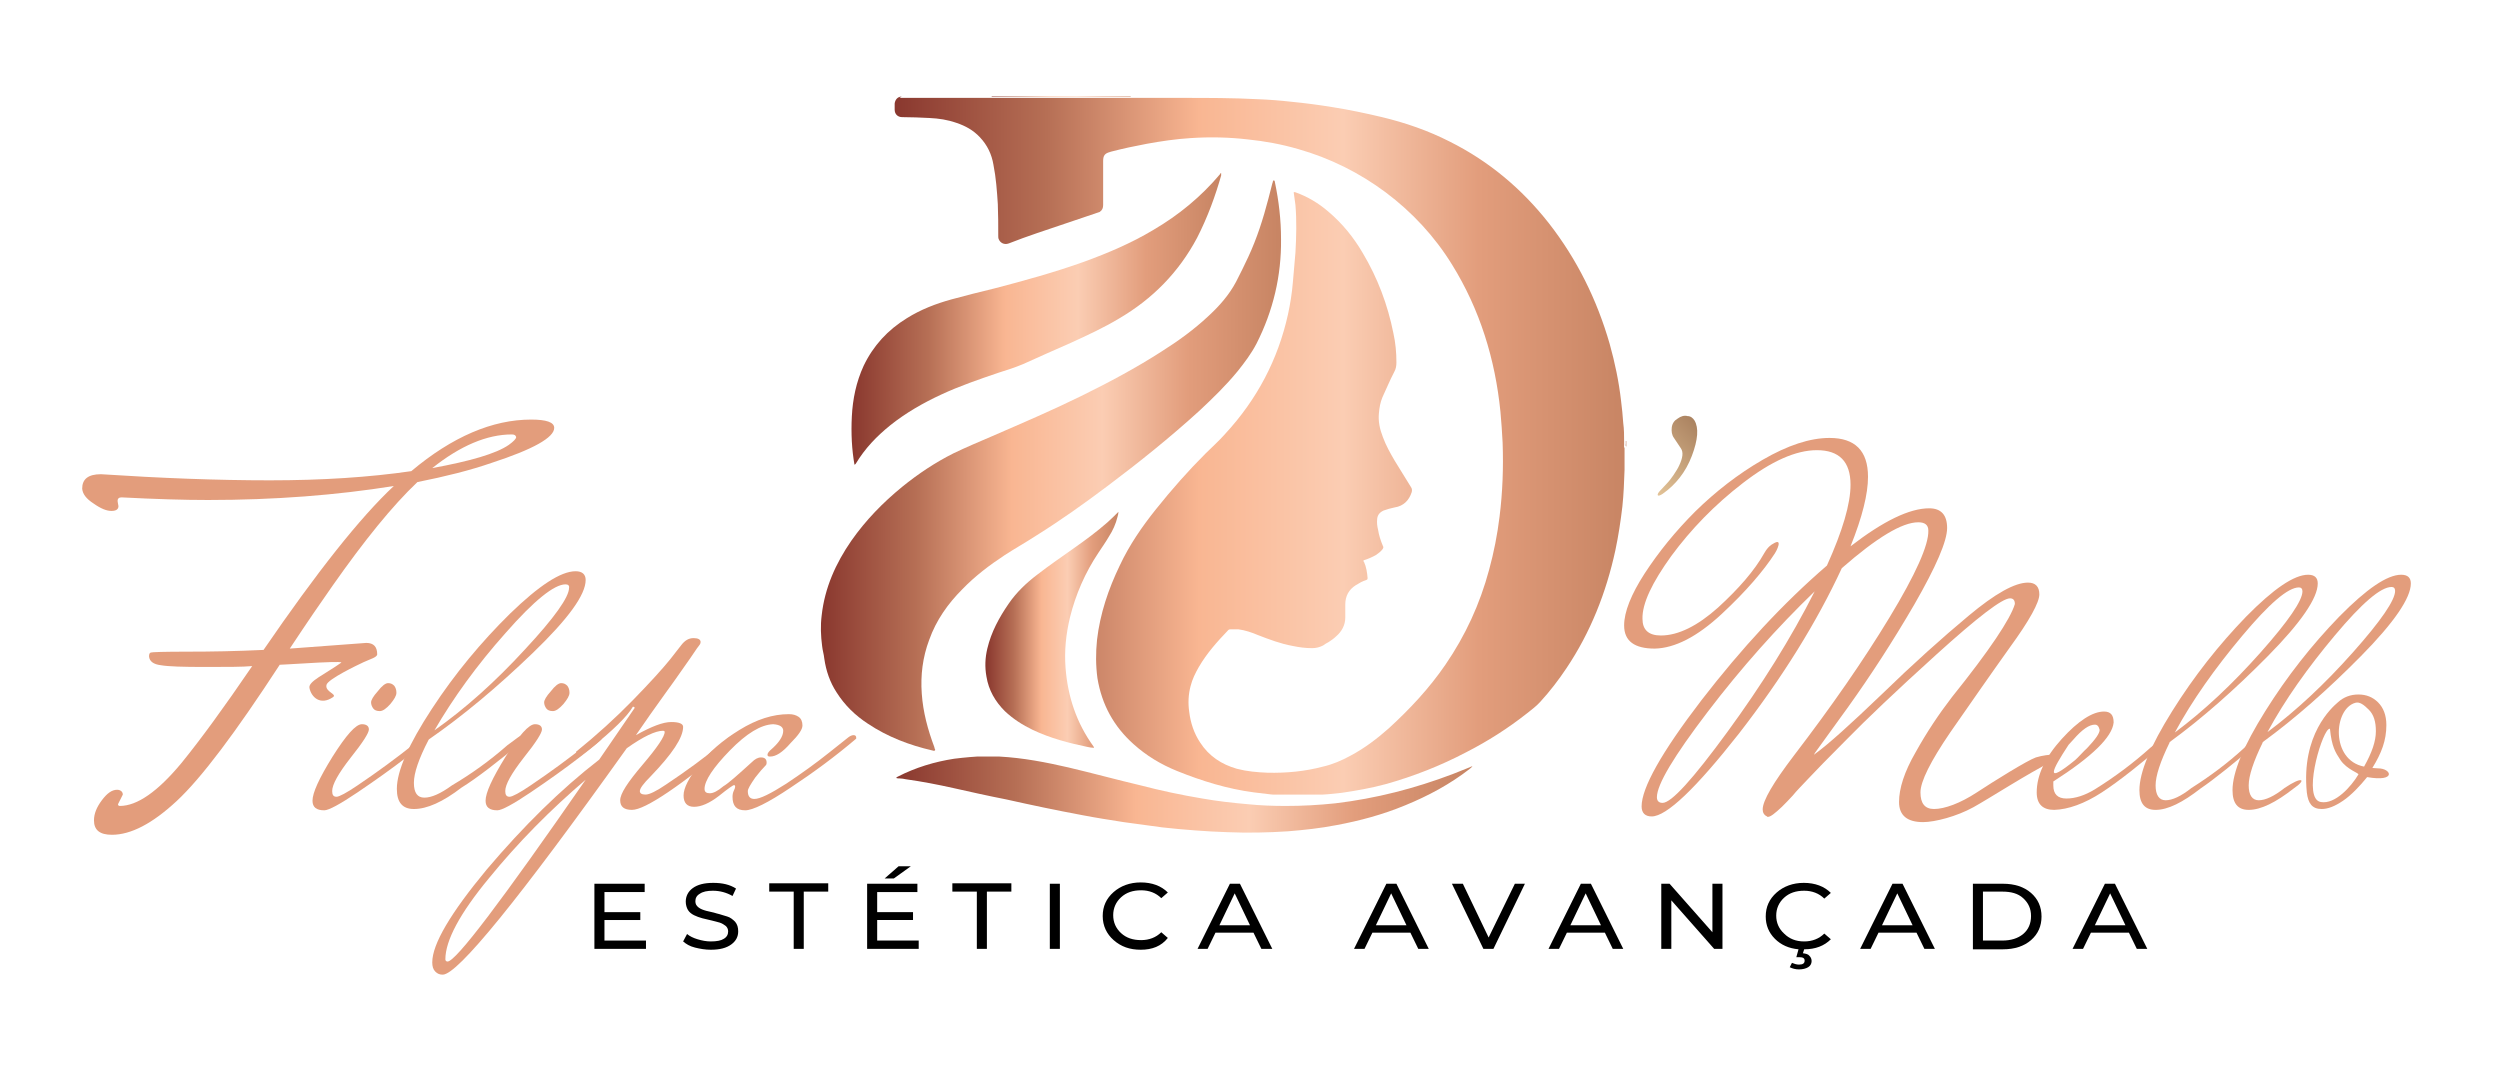 <?xml version="1.0" encoding="utf-8"?>
<!-- Generator: Adobe Illustrator 21.0.0, SVG Export Plug-In . SVG Version: 6.00 Build 0)  -->
<svg version="1.1" id="Layer_1" xmlns="http://www.w3.org/2000/svg" xmlns:xlink="http://www.w3.org/1999/xlink" x="0px" y="0px"
	 viewBox="0 0 572 248" style="enable-background:new 0 0 572 248;" xml:space="preserve">
<style type="text/css">
	.st0{clip-path:url(#SVGID_2_);}
	.st1{clip-path:url(#SVGID_4_);fill:#E39D7C;}
	.st2{clip-path:url(#SVGID_6_);fill:url(#SVGID_7_);}
	.st3{clip-path:url(#SVGID_9_);fill:url(#SVGID_10_);}
	.st4{clip-path:url(#SVGID_12_);fill:url(#SVGID_13_);}
	.st5{clip-path:url(#SVGID_15_);fill:url(#SVGID_16_);}
	.st6{clip-path:url(#SVGID_18_);fill:url(#SVGID_19_);}
	.st7{clip-path:url(#SVGID_21_);fill:url(#SVGID_22_);}
	.st8{clip-path:url(#SVGID_24_);fill:url(#SVGID_25_);}
	.st9{clip-path:url(#SVGID_27_);fill:url(#SVGID_28_);}
</style>
<g>
	<defs>
		<rect id="SVGID_1_" x="-374" y="-212" width="1270.8" height="716"/>
	</defs>
	<clipPath id="SVGID_2_">
		<use xlink:href="#SVGID_1_"  style="overflow:visible;"/>
	</clipPath>
	<g class="st0">
		<path d="M138.3,215.2h9.5v1.9H136v-14.9h11.5v1.9h-9.2v4.6h8.2v1.8h-8.2V215.2z"/>
		<path d="M162.6,217.3c-1.2,0-2.4-0.2-3.6-0.5s-2-0.8-2.7-1.4l0.9-1.7c0.6,0.5,1.4,0.9,2.4,1.2c1,0.3,2,0.5,3,0.5
			c1.4,0,2.4-0.2,3-0.6c0.7-0.4,1-1,1-1.7c0-0.5-0.2-0.9-0.5-1.2c-0.4-0.3-0.8-0.6-1.4-0.8c-0.6-0.2-1.2-0.3-1.9-0.5
			s-1.4-0.3-2.1-0.5s-1.3-0.4-1.9-0.7s-1.1-0.7-1.4-1.2s-0.5-1.2-0.5-1.9c0-1.2,0.5-2.3,1.6-3.1c1.1-0.8,2.6-1.2,4.7-1.2
			c2.1,0,3.8,0.4,5.2,1.3l-0.8,1.7c-1.4-0.8-2.9-1.2-4.5-1.2c-1.3,0-2.3,0.2-3,0.7c-0.7,0.4-1,1-1,1.7c0,0.6,0.2,1,0.7,1.4
			s1.1,0.6,1.8,0.8c0.7,0.2,1.5,0.3,2.4,0.6c0.9,0.2,1.6,0.5,2.4,0.7c0.7,0.2,1.3,0.7,1.8,1.2c0.5,0.6,0.7,1.3,0.7,2.2
			c0,1.2-0.5,2.2-1.6,3C166.2,216.9,164.7,217.3,162.6,217.3z"/>
		<path d="M181.6,217.1V204H176v-1.9h13.5v1.9h-5.6v13.1H181.6z"/>
		<path d="M200.7,215.2h9.5v1.9h-11.8v-14.9h11.5v1.9h-9.2v4.6h8.2v1.8h-8.2V215.2z M208.4,198.2l-3.9,2.8h-2.1l3.2-2.8H208.4z"/>
		<path d="M223.5,217.1V204h-5.6v-1.9h13.5v1.9h-5.6v13.1H223.5z"/>
		<path d="M240.2,217.1v-14.9h2.3v14.9H240.2z"/>
		<path d="M261,217.3c-2.5,0-4.5-0.7-6.2-2.2c-1.6-1.4-2.5-3.3-2.5-5.5s0.8-4,2.5-5.5c1.6-1.4,3.7-2.2,6.2-2.2
			c2.6,0,4.7,0.8,6.2,2.3l-1.5,1.3c-1.2-1.2-2.8-1.8-4.6-1.8c-1.9,0-3.4,0.5-4.6,1.6c-1.2,1.1-1.8,2.5-1.8,4.1s0.6,3,1.8,4.1
			c1.2,1.1,2.7,1.6,4.6,1.6c1.8,0,3.4-0.6,4.6-1.8l1.5,1.3C265.7,216.5,263.6,217.3,261,217.3z"/>
		<path d="M288.6,217.1l-1.8-3.7h-8.7l-1.8,3.7H274l7.4-14.9h2.3l7.4,14.9H288.6z M279,211.7h7l-3.5-7.3L279,211.7z"/>
		<path d="M324.5,217.1l-1.8-3.7H314l-1.8,3.7h-2.4l7.4-14.9h2.3l7.4,14.9H324.5z M314.8,211.7h7l-3.5-7.3L314.8,211.7z"/>
		<path d="M346.6,202.2h2.3l-7.2,14.9h-2.3l-7.2-14.9h2.5l5.9,12.3L346.6,202.2z"/>
		<path d="M369,217.1l-1.8-3.7h-8.7l-1.8,3.7h-2.4l7.4-14.9h2.3l7.4,14.9H369z M359.3,211.7h7l-3.5-7.3L359.3,211.7z"/>
		<path d="M391.8,202.2h2.3v14.9h-1.9l-9.8-11.1v11.1h-2.3v-14.9h1.9l9.8,11.1V202.2z"/>
		<path d="M412.8,215.4c1.8,0,3.4-0.6,4.6-1.8l1.5,1.3c-1.5,1.5-3.5,2.3-6.1,2.3l-0.3,0.9c0.7,0.1,1.2,0.2,1.5,0.6
			c0.3,0.3,0.5,0.7,0.5,1.2c0,0.6-0.3,1.1-0.8,1.4s-1.2,0.5-2.1,0.5c-0.8,0-1.5-0.2-2.1-0.5l0.5-1c0.5,0.2,1,0.4,1.6,0.4
			c0.9,0,1.3-0.3,1.3-0.9c0-0.6-0.4-0.8-1.3-0.8H411l0.5-1.8c-2.2-0.2-4-1-5.4-2.4c-1.4-1.4-2.1-3.1-2.1-5.1c0-2.2,0.8-4,2.5-5.5
			c1.6-1.4,3.7-2.2,6.2-2.2c2.6,0,4.7,0.8,6.2,2.3l-1.5,1.3c-1.2-1.2-2.8-1.8-4.6-1.8c-1.9,0-3.4,0.5-4.6,1.6
			c-1.2,1.1-1.8,2.5-1.8,4.1s0.6,3,1.8,4.1C409.4,214.8,410.9,215.4,412.8,215.4z"/>
		<path d="M440.3,217.1l-1.8-3.7h-8.7l-1.8,3.7h-2.4l7.4-14.9h2.3l7.4,14.9H440.3z M430.6,211.7h7l-3.5-7.3L430.6,211.7z"/>
		<path d="M451.4,217.1v-14.9h6.9c2.6,0,4.8,0.7,6.4,2.1c1.6,1.4,2.4,3.2,2.4,5.4c0,2.2-0.8,4-2.4,5.4c-1.6,1.4-3.8,2.1-6.4,2.1
			H451.4z M453.7,215.2h4.4c2,0,3.6-0.5,4.8-1.5c1.2-1,1.8-2.4,1.8-4.1s-0.6-3-1.8-4.1s-2.8-1.5-4.8-1.5h-4.4V215.2z"/>
		<path d="M488.9,217.1l-1.8-3.7h-8.7l-1.8,3.7h-2.4l7.4-14.9h2.3l7.4,14.9H488.9z M479.3,211.7h7l-3.5-7.3L479.3,211.7z"/>
	</g>
	<g class="st0">
		<defs>
			<rect id="SVGID_3_" x="-374" y="-212" width="1270.8" height="716"/>
		</defs>
		<clipPath id="SVGID_4_">
			<use xlink:href="#SVGID_3_"  style="overflow:visible;"/>
		</clipPath>
		<path class="st1" d="M377.9,186.8c-1.5,0-2.3-0.8-2.3-2.3c0-4.2,4.5-12.3,13.7-24.3c9.2-11.9,18.7-22.2,28.7-30.8c0,0,0,0,0,0
			c3.6-8,5.4-14.1,5.4-18.5c0-5.3-2.6-7.9-7.7-7.9c-4.8,0-10.4,2.5-16.9,7.5c-6.5,5-11.9,10.6-16.4,16.7c-4.4,6.1-6.7,10.9-6.6,14.4
			c0,2.5,1.4,3.8,4.2,3.8c4,0,8.4-2.2,13.1-6.4c4.7-4.3,8.3-8.4,10.6-12.5c0.8-1.4,1.6-1.9,2-2.1c2.4-1.5,0.7,1.8,0.4,2.2
			c-2.6,4-6.6,8.7-12.2,13.9c-5.6,5.2-10.7,7.8-15.3,7.9c-4.6,0-7-1.7-7-5.3c0-3.1,1.6-7.1,4.7-11.9c3.2-4.9,7-9.6,11.6-14.2
			c4.6-4.5,9.7-8.5,15.4-11.8c5.7-3.3,10.8-5,15.3-5c5.8,0,8.8,2.9,8.8,8.9c0,3.9-1.3,9.2-4,15.9c0,0,0,0,0,0
			c7.5-5.8,13.5-8.7,18-8.7c2.7,0,4.1,1.5,4.1,4.5c0,3-2.5,8.8-7.5,17.5c-5,8.6-10.1,16.4-15.1,23.4l-7.6,10.5
			c-0.2,0.4-0.5,0.7,0.1,0.2c2.9-2.1,7.9-6.6,15.1-13.5c7.2-7,13.9-13,19.9-18c6.1-5.1,10.6-7.6,13.6-7.6c1.7,0,2.6,0.9,2.6,2.7
			c0,1.8-2.2,5.9-6.8,12.2c-4.5,6.3-9,12.8-13.6,19.4c-4.5,6.6-6.8,11.2-6.8,13.7c0,2.5,1,3.8,3.1,3.8c2.4,0,6-1.3,9.8-3.8
			c3.8-2.5,11.5-7.3,13.5-8c2.9-0.9,7.4-1,4.1,0.7c-6,3-14.6,8.6-18.4,10.7c-3.8,2.1-8.8,3.4-11.5,3.4c-3.6,0-5.5-1.5-5.5-4.6
			c0-3.1,1.2-6.9,3.8-11.4c2.5-4.5,5.3-8.7,8.3-12.6c8.6-10.7,13.4-17.9,14.4-21.3c0-0.9-0.4-1.3-1.1-1.3c-1.8,0-7.4,4.3-16.8,12.8
			c-9.4,8.5-16.2,15-20.6,19.5c-4.4,4.4-7.3,7.4-8.8,9c-1.5,1.6-2.7,2.8-3.5,3.8c-0.8,0.9-1.7,1.8-2.5,2.6c-1.6,1.5-2.6,2.3-3.2,2.3
			c-0.1,0-0.2,0-0.2-0.1c-0.7-0.3-1-0.9-1-1.6c0-2,2.4-6.1,7.2-12.4c8.5-11.1,15.8-21.6,21.8-31.5c6-9.9,9-16.6,8.9-19.9
			c0-1.3-0.8-1.9-2.3-1.9c-3.7,0-9.5,3.5-17.5,10.5c0,0,0,0,0,0c-5.7,12.3-13.5,24.9-23.5,37.8C388,180.4,381.3,186.8,377.9,186.8
			 M380.4,183.7c2,0,6.9-5.4,14.8-16.2c7.9-10.8,14.6-21.5,20-32.2c-8.6,8.3-16.8,17.5-24.5,27.6c-7.7,10.1-11.6,16.6-11.6,19.5
			C379.1,183.3,379.6,183.7,380.4,183.7"/>
		<path class="st1" d="M494.4,169.2c0.4-0.3,0.8-0.5,1.1-0.5c0.4,0,0.5,0.2,0.5,0.6l0,0.2c-6.1,5.2-11.1,9.2-15.1,11.8
			c-4,2.6-7.7,3.9-10.9,4c-2.6,0-4-1.3-4-4c0-3.9,1.9-8,5.7-12.2c3.8-4.2,7.1-6.3,9.7-6.3c1.5,0,2.2,0.8,2.2,2.5
			c-0.3,3.3-4.9,7.8-13.8,13.5l0,0.9c0,2,1,3,3,3c2,0,4.2-0.7,6.5-2.1c4.5-2.8,8.8-6,12.8-9.6L494.4,169.2z M479.3,165.8
			c-1.3,0-2.9,1.1-4.9,3.4l-1.1,1.2c-4,6.1-5.5,9.2,1.5,3.5c0.6-0.5,2.1-2.2,2.7-2.7c1.9-2,2.9-3.4,2.9-4.2
			C480.2,166.2,479.9,165.8,479.3,165.8"/>
		<path class="st1" d="M515.7,169.1c0.4-0.3,0.8-0.5,1.1-0.5c0.4,0,0.5,0.2,0.5,0.6l0,0.2c-6.1,5.2-10.7,8.9-13.8,11
			c-4.1,3.2-7.5,4.9-10.3,4.9c-2.5,0-3.7-1.5-3.7-4.5c0-4.1,2.5-10.1,7.5-18.1c5-8,10.7-15.2,16.9-21.6c6.3-6.4,11-9.6,14.2-9.6
			c1.5,0,2.2,0.7,2.2,2c0,3.3-3.8,8.9-11.4,16.6c-7.6,7.7-15.1,14.3-22.5,19.7c0,0,0,0,0,0.1c-2.1,4.3-3.2,7.6-3.2,9.8
			c0,2.2,0.8,3.4,2.3,3.4c1.5,0,3.5-0.9,5.9-2.8c4.1-2.6,8.2-5.6,12.1-9.2L515.7,169.1z M526,134.4c-2.5,0-6.8,3.7-13,11.1
			c-6.2,7.4-11.4,14.7-15.4,22.1c6.7-5,13.2-11.1,19.6-18.3c6.4-7.2,9.6-11.9,9.6-14C526.8,134.7,526.5,134.4,526,134.4"/>
		<path class="st1" d="M524.8,180.4c-4.1,3.2-7.5,4.9-10.3,4.9c-2.5,0-3.7-1.5-3.7-4.5c0-4.1,2.5-10.1,7.5-18.1
			c5-8,10.7-15.2,16.9-21.6c6.3-6.4,11-9.6,14.2-9.6c1.5,0,2.2,0.7,2.2,2c0,3.3-3.8,8.9-11.4,16.6c-7.6,7.7-15.1,14.3-22.5,19.7
			c0,0,0,0,0,0.1c-2.1,4.3-3.2,7.6-3.2,9.8c0,2.2,0.8,3.4,2.3,3.4c1.5,0,3.5-0.9,5.9-2.8C526.8,177.5,527.9,178.3,524.8,180.4
			 M547.2,134.3c-2.5,0-6.8,3.7-13,11.1c-6.2,7.4-11.4,14.7-15.4,22.1c6.7-5,13.2-11.1,19.6-18.3c6.4-7.2,9.6-11.9,9.6-14
			C548,134.6,547.7,134.3,547.2,134.3"/>
		<path class="st1" d="M544.1,175.8c3.1,0,4.3,3.2-2.5,2c-1.6,2-3.7,4.2-5.5,5.4c-1.9,1.3-3.5,1.9-4.9,1.9c-2.2,0-3.1-1.3-3.4-3.8
			c-1.3-13.2,5.7-19.4,7.1-20.6c1.3-1.2,2.9-1.8,4.7-1.8c1.8,0,3.3,0.6,4.5,1.8c1.2,1.2,1.9,2.9,1.9,5.2c0,3.5-1.1,6.4-3.2,9.8
			C542.9,175.7,543.6,175.8,544.1,175.8 M531,183.5c3.3,0.6,7-3.6,8.6-6.3c0.2-0.3-2.6-1.1-4.1-3.3c-1.2-1.8-2-3.1-2.4-7.1
			c0-0.1-0.2-0.1-0.4,0.1C530.9,168.5,526.8,182.8,531,183.5 M540.9,175.4C540.9,175.4,540.9,175.4,540.9,175.4
			c1.8-3.2,2.7-5.8,2.7-8.1c0-2.2-0.5-3.8-1.6-4.9c-1.1-1.1-2.1-1.9-3.1-1.6C533.9,162.2,533.2,173.9,540.9,175.4"/>
		<path class="st1" d="M28.1,181.8L27,184c0,0.2,0.1,0.4,0.4,0.4c4,0,8.7-3.3,14.1-9.8c4.4-5.4,9.8-12.8,16.2-22.2
			c-2.2,0.2-5.8,0.2-10.8,0.2c-5,0-8.4-0.1-10.1-0.4c-1.7-0.2-2.6-0.9-2.7-2c0-0.5,0.1-0.8,0.4-0.9c0.2-0.1,3-0.2,8.4-0.2
			c5.4,0,11.1-0.1,17.4-0.4c12.2-17.8,22.1-30.3,29.8-37.5c-13.1,2.1-27.3,3.2-42.5,3.2c-5.5,0-12.1-0.2-19.8-0.6
			c-0.6,0-0.9,0.3-0.9,0.8c0,0.2,0.1,0.6,0.2,1.2c0,0.7-0.5,1.1-1.6,1.1c-1.1,0-2.4-0.5-4.1-1.7c-1.7-1.1-2.5-2.2-2.6-3.4
			c0-2.2,1.4-3.3,4.3-3.3c13.7,0.9,26.6,1.4,38.6,1.4c12,0,22.8-0.7,32.4-2.1c9.4-7.9,18.6-11.8,27.4-11.8c3.5,0,5.3,0.6,5.3,1.9
			c0,2.2-4.8,4.9-14.3,8c-4.9,1.7-10.5,3.1-17,4.4c-5.7,5.4-12.1,13.3-19.4,23.7c-2.4,3.4-5.7,8.2-9.8,14.4l17.5-1.3
			c1.7,0,2.5,0.9,2.5,2.6c0,0.7-1.6,1.1-3.1,1.8c-1.5,0.7-8.2,3.9-8.5,5.2c-0.4,1.6,2.5,2.1,1.5,2.8c-2.9,2-5,0-5.4-2.1
			c-0.3-1.5,3.5-3.1,7.3-5.8c0-0.3-4.6,0-5.2,0l-7,0.4l-1.9,0.1c-10.1,15.5-17.9,25.9-23.6,31.2c-5.5,5.1-10.4,7.7-14.8,7.7
			c-2.8,0-4.1-1.1-4.1-3.3c0-1.5,0.6-3,1.8-4.6c1.2-1.6,2.3-2.4,3.5-2.4C27.5,180.7,28.1,181.1,28.1,181.8 M117.1,99.4
			c-5.7,0-11.8,2.6-18.2,7.7c8.7-1.6,14.6-3.3,17.5-5.3c1.1-0.8,1.7-1.4,1.7-1.8C118,99.6,117.7,99.4,117.1,99.4"/>
		<path class="st1" d="M96.4,168.7c0.5-0.3,0.9-0.5,1.2-0.5c0.3,0,0.4,0.2,0.4,0.6v0.3c0.2,0-1.4,1.4-4.9,4.1
			c-3.5,2.7-7.3,5.4-11.3,8.1c-4,2.7-6.6,4.1-7.6,4.1c-1.8,0-2.7-0.7-2.7-2.2c0-1.8,1.5-5.1,4.6-10.1c3.1-4.9,5.3-7.4,6.7-7.4
			c1,0,1.6,0.4,1.6,1.2c0,0.8-1.4,3-4.2,6.5c-2.8,3.6-4.2,6.1-4.2,7.6c0,0.9,0.3,1.3,1,1.3c0.6,0,2.3-0.9,4.8-2.6
			c4.6-3.1,8.8-6.2,12.7-9.3L96.4,168.7z M88.8,156.3c0.6,0,1,0.2,1.4,0.6c0.3,0.4,0.5,0.9,0.5,1.6c0,0.7-0.5,1.5-1.4,2.6
			c-0.9,1-1.7,1.6-2.4,1.6c-0.7,0-1.2-0.2-1.5-0.6c-0.3-0.4-0.5-0.9-0.5-1.4c0-0.5,0.5-1.4,1.5-2.5
			C87.4,156.9,88.2,156.3,88.8,156.3"/>
		<path class="st1" d="M118.4,168.8c0.4-0.3,0.8-0.5,1.2-0.5c0.4,0,0.6,0.2,0.6,0.6v0.2c-6.4,5.3-11.2,9-14.6,11.1
			c-4.3,3.3-7.9,4.9-10.9,4.9c-2.6,0-3.9-1.5-3.9-4.6c0-4.1,2.7-10.2,8-18.3c5.3-8.1,11.3-15.3,17.9-21.8c6.6-6.4,11.6-9.7,15-9.7
			c1.5,0,2.3,0.7,2.3,2c0,3.4-4,8.9-12.1,16.7c-8.1,7.8-16,14.4-23.8,19.8c-2.3,4.4-3.4,7.7-3.4,9.9c0,2.3,0.8,3.4,2.4,3.4
			c1.6,0,3.7-0.9,6.3-2.8c4.4-2.6,8.6-5.6,12.7-9.2L118.4,168.8z M129.4,133.7c-2.6,0-7.2,3.7-13.7,11.1c-6.6,7.4-12,14.9-16.3,22.3
			c7.1-5,14-11.2,20.7-18.5c6.8-7.3,10.1-12,10.1-14.1C130.3,134,130,133.7,129.4,133.7"/>
		<path class="st1" d="M136,168.7c0.5-0.3,0.9-0.5,1.2-0.5c0.3,0,0.4,0.2,0.4,0.6v0.3c0.2,0-1.4,1.4-4.9,4.1
			c-3.5,2.7-7.3,5.4-11.3,8.1c-4,2.7-6.6,4.1-7.6,4.1c-1.8,0-2.7-0.7-2.7-2.2c0-1.8,1.5-5.1,4.6-10.1c3.1-4.9,5.3-7.4,6.7-7.4
			c1,0,1.6,0.4,1.6,1.2c0,0.8-1.4,3-4.2,6.5c-2.8,3.6-4.2,6.1-4.2,7.6c0,0.9,0.3,1.3,1,1.3c0.6,0,2.3-0.9,4.8-2.6
			c4.6-3.1,8.8-6.2,12.7-9.3L136,168.7z M128.4,156.3c0.6,0,1,0.2,1.4,0.6c0.3,0.4,0.5,0.9,0.5,1.6c0,0.7-0.5,1.5-1.4,2.6
			c-0.9,1-1.7,1.6-2.4,1.6c-0.7,0-1.2-0.2-1.5-0.6c-0.3-0.4-0.5-0.9-0.5-1.4c0-0.5,0.5-1.4,1.5-2.5
			C127,156.9,127.8,156.3,128.4,156.3"/>
		<path class="st1" d="M168.6,169.1c-13,10.8-21,16.2-24,16.2c-1.8,0-2.7-0.7-2.7-2.2s1.7-4.1,5.1-8.1c3.4-4,5.1-6.5,5.1-7.6
			c-0.1-0.1-0.2-0.2-0.4-0.2c-1.7,0-4.5,1.3-8.3,4c-24.7,34.6-38.7,51.8-42.1,51.8c-0.7,0-1.2-0.2-1.7-0.7c-0.5-0.5-0.7-1.2-0.7-2.1
			c0-4.2,4.2-11.3,12.5-21.3c8.4-9.9,16.9-18.3,25.7-25.1l8.1-11.8V162c0-0.2-0.1-0.3-0.4-0.3c-1.2,2.1-4.5,5.4-9.9,9.7l-2.7,2
			l-0.4-1.4c4.7-3.8,9-7.7,13-11.8c4-4.1,6.8-7.2,8.5-9.3l2.5-3.2c0.9-1.2,1.8-1.7,2.9-1.7c1,0,1.6,0.3,1.6,0.9
			c0,0.2-0.1,0.5-0.2,0.6c-0.2,0.2-0.9,1.2-2.1,3c-1.3,1.8-3.1,4.5-5.6,7.9c-2.5,3.5-4.8,6.7-6.9,9.8c3.6-2,6.2-3,8.1-3
			c1.8,0,2.7,0.4,2.7,1.1c0,2.5-2.5,6.2-7.4,11.3c-1.7,1.7-2.5,2.8-2.5,3.4c0,0.5,0.4,0.8,1.3,0.8c0.9,0,2.5-0.8,4.7-2.3
			c4.5-3,8.6-6,12.4-9.1l2-1.7c0.4-0.3,0.8-0.5,1.2-0.5c0.4,0,0.6,0.2,0.6,0.6V169.1z M102.4,220c1.9,0,12.4-13.9,31.6-41.6
			c-8.1,6.9-15.5,14.4-22.1,22.5c-6.7,8.1-10,14.3-10,18.6C101.9,219.8,102.1,220,102.4,220"/>
		<path class="st1" d="M176.2,173.1c-0.4,0-0.6-0.1-0.6-0.4c0-0.3,0.2-0.6,0.6-1c2-1.7,3-3.2,3-4.5c0-0.9-0.8-1.4-2.3-1.5
			c-2.8,0.1-6.1,2.1-9.9,6c-3.8,3.9-5.8,6.9-5.8,8.8c0,0.7,0.4,1,1.2,1c0.8,0,1.8-0.5,3.1-1.6c1.2-0.7,3.3-2.6,6.5-5.5
			c0.7-0.7,1.4-1.1,2.1-1.1c0.9,0,1.3,0.4,1.3,1.2c0,0.3-0.1,0.6-0.3,0.7c-0.2,0.2-0.5,0.6-1,1.1c-0.5,0.6-0.9,1.1-1.3,1.6
			c-1.1,1.6-1.7,2.6-1.7,3.1c0,1.2,0.5,1.8,1.5,1.8c1.3,0,3.7-1.2,7.3-3.5c3.6-2.4,6.8-4.7,9.8-7.1l4.4-3.5c0.4-0.3,0.8-0.5,1.2-0.5
			c0.4,0,0.6,0.2,0.6,0.6v0.2c-4.7,4-9.7,7.7-15,11.2c-5.2,3.5-8.7,5.2-10.4,5.2c-2,0-2.9-1-2.9-3.1c0-0.5,0.1-1,0.3-1.4
			c0.2-0.4,0.3-0.7,0.3-0.9s-0.1-0.3-0.2-0.4c-0.2,0-1.4,0.8-3.5,2.5c-2.2,1.7-4.1,2.5-5.7,2.5c-1.6,0-2.4-0.9-2.4-2.6
			c0-1.7,1.2-4,3.5-7c2.3-2.9,5.4-5.6,9.3-8c3.9-2.4,7.6-3.6,11.3-3.6c0.9,0,1.6,0.2,2.2,0.6c0.6,0.4,0.9,1.1,0.9,2
			c0,0.9-0.9,2.2-2.7,4C179,172.2,177.5,173.1,176.2,173.1"/>
	</g>
	<g class="st0">
		<defs>
			<path id="SVGID_5_" d="M383.8,95.8c-0.7,0.4-1.2,1.1-1.3,2c-0.1,0.9,0,1.7,0.5,2.4l1.6,2.4c0.6,0.9,0.4,2.2-0.4,3.9
				c-0.3,0.7-0.8,1.4-1.3,2.2c-0.5,0.7-1,1.4-1.5,1.9c-0.5,0.5-1,1.1-1.5,1.6c-0.5,0.5-0.7,0.9-0.6,1.1c0.1,0.2,0.5,0.1,1.1-0.3
				c3-2.1,5.3-5,6.7-8.7c1.4-3.7,1.6-6.4,0.6-8.1c-0.4-0.6-0.9-1-1.6-1C385.4,95,384.6,95.2,383.8,95.8"/>
		</defs>
		<clipPath id="SVGID_6_">
			<use xlink:href="#SVGID_5_"  style="overflow:visible;"/>
		</clipPath>
		
			<linearGradient id="SVGID_7_" gradientUnits="userSpaceOnUse" x1="-9.025" y1="951.086" x2="-8.25" y2="951.086" gradientTransform="matrix(16.674 -16.271 -16.271 -16.674 16002.601 15822.423)">
			<stop  offset="0" style="stop-color:#E3C397"/>
			<stop  offset="6.116090e-05" style="stop-color:#E3C397"/>
			<stop  offset="1" style="stop-color:#AB8361"/>
			<stop  offset="1" style="stop-color:#AB8361"/>
		</linearGradient>
		<polygon class="st2" points="370,103.9 384,90.2 397.8,104.4 383.7,118 		"/>
	</g>
	<g class="st0">
		<defs>
			<path id="SVGID_8_" d="M206.3,22.1c-0.9,0-1.5,0.7-1.6,1.6c0,0.5,0,0.9,0,1.4c0,1,0.7,1.7,1.7,1.7c2.1,0,4.2,0.1,6.3,0.2
				c2.1,0.1,4.1,0.4,6.1,1.1c2.1,0.7,3.9,1.7,5.4,3.3c1.7,1.8,2.7,3.9,3.1,6.3c0.6,3,0.8,6,1,9c0.1,2.4,0.1,4.9,0.1,7.3
				c0,0.2,0,0.5,0.1,0.7c0.3,0.8,1.2,1.4,2.3,1c4.3-1.7,8.7-3.1,13.1-4.6c2.3-0.8,4.7-1.6,7.1-2.4c0.2-0.1,0.4-0.1,0.6-0.2
				c0.6-0.4,0.8-0.9,0.8-1.6c0-3.4,0-6.7,0-10.1c0-1.2,0.4-1.7,1.5-2c0.1,0,0.2-0.1,0.3-0.1c2.7-0.7,5.5-1.3,8.2-1.8
				c3.3-0.6,6.7-1.1,10-1.3c4.4-0.3,8.8-0.2,13.1,0.3c3.9,0.4,7.7,1.1,11.5,2.2c14.5,4.1,27.3,13.6,35.2,26.4
				c6.4,10.3,9.9,21.7,11.1,33.7c0.2,2.4,0.4,4.7,0.5,7.1c0.2,5.7,0,11.3-0.7,16.9c-0.5,4.1-1.3,8.2-2.4,12.2
				c-2.1,7.8-5.4,15-10,21.7c-3.7,5.4-8.1,10.1-12.9,14.5c-2.7,2.4-5.6,4.6-8.8,6.3c-2,1.1-4.1,2-6.3,2.5c-4.1,1.1-8.4,1.5-12.7,1.4
				c-2.4-0.1-4.7-0.3-7-0.9c-3.5-1-6.4-2.9-8.4-6c-1.4-2.1-2.2-4.5-2.5-7c-0.3-2-0.2-4,0.3-5.9c0.4-1.6,1.1-3,1.9-4.4
				c1.8-3.1,4.2-5.8,6.7-8.4c0.2-0.2,0.3-0.2,0.5-0.2c0.6,0,1.3,0,1.9,0c1.5,0.2,3,0.7,4.4,1.3c2.6,1,5.2,2,8,2.5
				c1.4,0.3,2.9,0.5,4.4,0.5c0.9,0,1.7-0.2,2.5-0.6c0.4-0.3,0.9-0.6,1.3-0.8c0.6-0.4,1.2-0.8,1.7-1.3c1.3-1.1,2.1-2.6,2.1-4.3
				c0-1,0-2,0-3c0-1.9,0.8-3.4,2.4-4.4c0.8-0.5,1.5-0.9,2.4-1.2c0.3-0.1,0.3-0.2,0.3-0.5c-0.1-1.2-0.3-2.5-0.8-3.6
				c-0.1-0.1-0.2-0.2-0.1-0.4c1-0.3,1.9-0.7,2.8-1.2c0.6-0.4,1.1-0.8,1.5-1.3c0.2-0.3,0.3-0.5,0.1-0.8c-0.5-1.2-0.9-2.4-1.1-3.7
				c-0.2-0.8-0.3-1.6-0.2-2.5c0.1-0.9,0.6-1.5,1.5-1.9c0.8-0.3,1.6-0.5,2.5-0.7c2-0.3,3.3-1.6,3.9-3.5c0.1-0.4,0.1-0.8-0.2-1.2
				c-1.2-2-2.5-4-3.7-6c-1-1.7-2-3.5-2.7-5.4c-0.7-1.8-1.1-3.6-0.9-5.5c0.1-1.2,0.3-2.4,0.8-3.6c0.9-1.9,1.7-3.9,2.7-5.8
				c0.4-0.7,0.5-1.4,0.5-2.2c0-2.2-0.2-4.5-0.7-6.7c-1.3-6.5-3.6-12.6-7-18.3c-2.1-3.6-4.7-6.8-7.9-9.5c-2.2-1.9-4.7-3.4-7.5-4.4
				c-0.1,0-0.2-0.1-0.4,0c0.1,1,0.3,1.9,0.4,2.9c0.3,3.6,0.2,7.3,0,10.9c-0.2,2.3-0.4,4.6-0.6,6.9c-0.2,2.4-0.6,4.9-1.1,7.2
				c-2.3,10.4-7.1,19.5-14.4,27.4c-1.4,1.6-3,3-4.5,4.5c-4,4-7.7,8.2-11.3,12.7c-3.2,4-6.1,8.2-8.3,12.9c-2.6,5.4-4.5,11-5.2,17
				c-0.3,2.9-0.3,5.9,0.1,8.8c1,6,3.7,11,8.3,15.1c2.9,2.6,6.2,4.6,9.9,6.1c5.7,2.3,11.5,4.1,17.6,4.9c2.6,0.3,5.1,0.7,7.7,0.7
				c4.2,0.1,8.3-0.1,12.4-0.6c3.4-0.5,6.8-1.1,10.1-2c6.4-1.8,12.5-4.2,18.4-7.3c4.9-2.5,9.6-5.5,13.9-8.9c1-0.8,2.1-1.6,3-2.6
				c2.2-2.4,4.2-5,6-7.7c5.5-8.2,9.1-17.3,11.2-27c0.7-3.3,1.2-6.6,1.6-10c0.3-2.8,0.4-5.6,0.5-8.4v-5c-0.2-0.2-0.1-0.5-0.1-0.7
				c0-0.2,0-0.4,0-0.7c0-1.4,0-2.9-0.2-4.3c-0.1-1.7-0.3-3.4-0.5-5.1c-0.5-4.4-1.4-8.7-2.6-13c-2.9-10.1-7.5-19.4-13.9-27.6
				c-6.2-7.9-13.7-14.2-22.7-18.7c-4.9-2.5-10.1-4.3-15.5-5.6c-3.8-0.9-7.6-1.7-11.4-2.3c-3.1-0.5-6.1-0.9-9.2-1.2
				c-2.6-0.3-5.2-0.5-7.8-0.6c-5.7-0.3-11.4-0.3-17.1-0.3c-4,0-7.9,0-11.9,0c-0.2,0-0.4,0-0.6,0c-10.6,0-21.3,0-31.9,0
				c-0.2,0-0.3,0-0.5,0c-6.6,0-13.2,0-19.8,0c-0.1,0-0.1,0-0.2,0C206.3,22.1,206.3,22.1,206.3,22.1"/>
		</defs>
		<clipPath id="SVGID_9_">
			<use xlink:href="#SVGID_8_"  style="overflow:visible;"/>
		</clipPath>
		
			<linearGradient id="SVGID_10_" gradientUnits="userSpaceOnUse" x1="-2.508" y1="925.403" x2="-1.733" y2="925.403" gradientTransform="matrix(216.128 0 0 -216.128 746.783 200107.688)">
			<stop  offset="0" style="stop-color:#89372E"/>
			<stop  offset="0.209" style="stop-color:#B66F55"/>
			<stop  offset="0.416" style="stop-color:#F9B692"/>
			<stop  offset="0.612" style="stop-color:#FBCDB3"/>
			<stop  offset="0.796" style="stop-color:#E29D7C"/>
			<stop  offset="1" style="stop-color:#C78463"/>
		</linearGradient>
		<rect x="204.7" y="22.1" class="st3" width="167.5" height="159.7"/>
	</g>
	<g class="st0">
		<defs>
			<path id="SVGID_11_" d="M226.9,22C226.9,22,226.9,22,226.9,22c0,0.1,0,0.1,0,0.1c10.6,0,21.3,0,31.9,0c0,0,0,0,0,0c0,0,0,0,0-0.1
				H226.9z"/>
		</defs>
		<clipPath id="SVGID_12_">
			<use xlink:href="#SVGID_11_"  style="overflow:visible;"/>
		</clipPath>
		
			<linearGradient id="SVGID_13_" gradientUnits="userSpaceOnUse" x1="-13.319" y1="930.799" x2="-12.544" y2="930.799" gradientTransform="matrix(41.185 0 0 -41.185 775.379 38357.062)">
			<stop  offset="0" style="stop-color:#89372E"/>
			<stop  offset="0.209" style="stop-color:#B66F55"/>
			<stop  offset="0.416" style="stop-color:#F9B692"/>
			<stop  offset="0.612" style="stop-color:#FBCDB3"/>
			<stop  offset="0.796" style="stop-color:#E29D7C"/>
			<stop  offset="1" style="stop-color:#C78463"/>
		</linearGradient>
		<rect x="226.8" y="22" class="st4" width="31.9" height="0.1"/>
	</g>
	<g class="st0">
		<defs>
			<path id="SVGID_14_" d="M372,101.5c0,0.2-0.1,0.5,0.1,0.7v-1.4c0,0-0.1,0-0.1,0C372,101.1,372,101.3,372,101.5"/>
		</defs>
		<clipPath id="SVGID_15_">
			<use xlink:href="#SVGID_14_"  style="overflow:visible;"/>
		</clipPath>
		
			<linearGradient id="SVGID_16_" gradientUnits="userSpaceOnUse" x1="-3669.538" y1="2806.812" x2="-3668.763" y2="2806.812" gradientTransform="matrix(0.161 0 0 -0.161 962.75 553.419)">
			<stop  offset="0" style="stop-color:#89372E"/>
			<stop  offset="0.209" style="stop-color:#B66F55"/>
			<stop  offset="0.416" style="stop-color:#F9B692"/>
			<stop  offset="0.612" style="stop-color:#FBCDB3"/>
			<stop  offset="0.796" style="stop-color:#E29D7C"/>
			<stop  offset="1" style="stop-color:#C78463"/>
		</linearGradient>
		<rect x="371.9" y="100.9" class="st5" width="0.2" height="1.4"/>
	</g>
	<g class="st0">
		<defs>
			<path id="SVGID_17_" d="M291.2,41.7c0,0.1-0.1,0.2-0.1,0.3c-0.3,1.2-0.6,2.4-0.9,3.5c-1.2,4.6-2.6,9-4.6,13.3
				c-0.9,1.9-1.8,3.8-2.8,5.7c-1.6,3-3.8,5.5-6.3,7.8c-3.3,3.1-6.9,5.7-10.7,8.1c-5.9,3.8-12.1,7.1-18.4,10.2
				c-6.7,3.3-13.5,6.2-20.4,9.2c-3,1.3-5.9,2.5-8.8,3.9c-4.2,2.1-8.1,4.7-11.8,7.7c-4.4,3.6-8.3,7.6-11.6,12.3
				c-3.6,5.2-6.1,10.8-6.8,17.1c-0.3,2.4-0.2,4.7,0.1,7c0.1,1,0.4,1.9,0.5,2.9c0.4,2.8,1.3,5.4,2.8,7.7c1.9,3,4.3,5.3,7.2,7.2
				c4.5,3,9.5,4.9,14.7,6.1c0.2,0,0.4,0.2,0.6,0c0.2-0.2-0.1-0.4-0.1-0.6c0,0,0-0.1,0-0.1c-1.5-4-2.6-8-2.9-12.3
				c-0.3-4.2,0.2-8.3,1.7-12.3c1.6-4.5,4.3-8.3,7.6-11.6c2.9-3,6.2-5.5,9.7-7.8c2.3-1.5,4.8-2.9,7.1-4.4c5.6-3.5,11.1-7.4,16.4-11.4
				c7.2-5.4,14.3-11.1,21-17.2c3.1-2.9,6.1-5.8,8.8-9.1c1.6-2,3.1-4,4.3-6.3c3.8-7.5,5.7-15.5,5.6-23.9c0-4.4-0.5-8.7-1.4-13
				c0-0.1,0-0.2-0.1-0.3c0-0.1,0-0.3-0.2-0.3c0,0,0,0,0,0C291.3,41.3,291.2,41.5,291.2,41.7"/>
		</defs>
		<clipPath id="SVGID_18_">
			<use xlink:href="#SVGID_17_"  style="overflow:visible;"/>
		</clipPath>
		
			<linearGradient id="SVGID_19_" gradientUnits="userSpaceOnUse" x1="-3.955" y1="926.242" x2="-3.18" y2="926.242" gradientTransform="matrix(135.848 0 0 -135.848 725.058 125934.578)">
			<stop  offset="0" style="stop-color:#89372E"/>
			<stop  offset="0.209" style="stop-color:#B66F55"/>
			<stop  offset="0.416" style="stop-color:#F9B692"/>
			<stop  offset="0.612" style="stop-color:#FBCDB3"/>
			<stop  offset="0.796" style="stop-color:#E29D7C"/>
			<stop  offset="1" style="stop-color:#C78463"/>
		</linearGradient>
		<rect x="187.7" y="41.3" class="st6" width="105.4" height="130.7"/>
	</g>
	<g class="st0">
		<defs>
			<path id="SVGID_20_" d="M279.1,39.9c-4.3,5.1-9.4,9.3-15.2,12.7c-5,3-10.4,5.3-15.9,7.3c-6.7,2.4-13.6,4.3-20.5,6.1
				c-3.3,0.8-6.5,1.6-9.8,2.5c-3.6,1-7,2.3-10.2,4.3c-4.4,2.7-7.7,6.3-9.9,10.9c-1.7,3.7-2.5,7.6-2.7,11.6c-0.1,1.9-0.1,3.8,0,5.7
				c0.1,1.8,0.3,3.6,0.6,5.3c0,0,0.1,0,0.1,0c0,0,0,0,0,0c0.1-0.1,0.1-0.1,0.2-0.2c2.1-3.5,4.8-6.3,7.9-8.8c3.5-2.8,7.5-5.1,11.6-7
				c4.3-2,8.7-3.5,13.1-5c1.9-0.6,3.8-1.2,5.7-2c3.7-1.7,7.4-3.3,11-4.9c3.7-1.7,7.4-3.4,10.9-5.5c7.7-4.5,13.7-10.6,17.9-18.5
				c2.4-4.7,4.2-9.6,5.6-14.6c0-0.1,0-0.1,0-0.2C279.2,39.6,279.2,39.7,279.1,39.9"/>
		</defs>
		<clipPath id="SVGID_21_">
			<use xlink:href="#SVGID_20_"  style="overflow:visible;"/>
		</clipPath>
		
			<linearGradient id="SVGID_22_" gradientUnits="userSpaceOnUse" x1="-4.936" y1="926.698" x2="-4.16" y2="926.698" gradientTransform="matrix(109.258 0 0 -109.258 734.011 101322.484)">
			<stop  offset="0" style="stop-color:#89372E"/>
			<stop  offset="0.209" style="stop-color:#B66F55"/>
			<stop  offset="0.416" style="stop-color:#F9B692"/>
			<stop  offset="0.612" style="stop-color:#FBCDB3"/>
			<stop  offset="0.796" style="stop-color:#E29D7C"/>
			<stop  offset="1" style="stop-color:#C78463"/>
		</linearGradient>
		<rect x="194.7" y="39.5" class="st7" width="84.7" height="66.8"/>
	</g>
	<g class="st0">
		<defs>
			<path id="SVGID_23_" d="M218.3,173.6c-4.5,0.7-8.8,2-12.9,4.1c-0.1,0.1-0.3,0.1-0.4,0.3c0.3,0.1,0.5,0.1,0.8,0.1
				c0.5,0,1,0.1,1.5,0.2c3.6,0.5,7.2,1.2,10.8,2c4,0.9,8,1.8,12.1,2.6c5.8,1.3,11.5,2.5,17.4,3.6c3.1,0.6,6.3,1.1,9.5,1.6
				c2.9,0.4,5.8,0.8,8.8,1.2c2.5,0.3,5.1,0.5,7.6,0.7c2.4,0.2,4.8,0.3,7.3,0.4c4.7,0.2,9.3,0.1,13.9-0.2c3.7-0.3,7.4-0.7,11-1.4
				c5.4-1,10.6-2.4,15.7-4.5c5.4-2.2,10.4-4.9,14.9-8.4c0.2-0.2,0.4-0.3,0.6-0.6c-0.2,0.1-0.4,0.1-0.5,0.2c-1.3,0.5-2.7,1.1-4,1.6
				c-8.7,3.3-17.6,5.6-26.9,6.7c-3.8,0.4-7.5,0.6-11.3,0.6c-2.9,0-5.8-0.1-8.7-0.4c-3.5-0.3-7-0.7-10.4-1.3c-4.8-0.8-9.5-1.8-14.1-3
				c-5.5-1.3-11-2.8-16.5-4.1c-5.2-1.2-10.4-2.2-15.8-2.5c-1.1-0.1-2.2-0.1-3.3-0.1C223,173.1,220.7,173.3,218.3,173.6"/>
		</defs>
		<clipPath id="SVGID_24_">
			<use xlink:href="#SVGID_23_"  style="overflow:visible;"/>
		</clipPath>
		
			<linearGradient id="SVGID_25_" gradientUnits="userSpaceOnUse" x1="-3.186" y1="925.918" x2="-2.411" y2="925.918" gradientTransform="matrix(170.191 0 0 -170.191 747.269 157765)">
			<stop  offset="0" style="stop-color:#89372E"/>
			<stop  offset="0.209" style="stop-color:#B66F55"/>
			<stop  offset="0.416" style="stop-color:#F9B692"/>
			<stop  offset="0.612" style="stop-color:#FBCDB3"/>
			<stop  offset="0.796" style="stop-color:#E29D7C"/>
			<stop  offset="1" style="stop-color:#C78463"/>
		</linearGradient>
		<rect x="205.1" y="173.1" class="st8" width="131.9" height="17.4"/>
	</g>
	<g class="st0">
		<defs>
			<path id="SVGID_26_" d="M255.8,117.2c-0.8,0.8-1.5,1.5-2.4,2.3c-2.5,2.2-5.1,4.1-7.8,6c-2.8,2-5.6,3.9-8.3,6
				c-2.5,1.9-4.7,4-6.5,6.6c-2.2,3.2-4,6.5-4.9,10.3c-0.5,2.1-0.6,4.2-0.2,6.4c0.5,3.1,2,5.7,4.2,7.9c1.9,1.8,4.1,3.2,6.4,4.3
				c4,1.9,8.2,3,12.5,3.9c0.5,0.1,1,0.2,1.5,0.2c0,0,0-0.1,0-0.1c0-0.1-0.1-0.1-0.1-0.2c-3.9-5.4-5.9-11.4-6.4-18
				c-0.3-3.9,0.1-7.7,1-11.5c1.3-5.3,3.5-10.3,6.5-14.8c0.8-1.2,1.7-2.5,2.4-3.7c0.9-1.4,1.6-2.9,2-4.6c0.1-0.4,0.2-0.7,0.2-1.1
				C256,117,255.9,117.1,255.8,117.2"/>
		</defs>
		<clipPath id="SVGID_27_">
			<use xlink:href="#SVGID_26_"  style="overflow:visible;"/>
		</clipPath>
		
			<linearGradient id="SVGID_28_" gradientUnits="userSpaceOnUse" x1="-13.888" y1="931.991" x2="-13.113" y2="931.991" gradientTransform="matrix(39.471 0 0 -39.471 773.739 36931.039)">
			<stop  offset="0" style="stop-color:#89372E"/>
			<stop  offset="0.209" style="stop-color:#B66F55"/>
			<stop  offset="0.416" style="stop-color:#F9B692"/>
			<stop  offset="0.612" style="stop-color:#FBCDB3"/>
			<stop  offset="0.796" style="stop-color:#E29D7C"/>
			<stop  offset="1" style="stop-color:#C78463"/>
		</linearGradient>
		<rect x="225.4" y="117" class="st9" width="30.8" height="54.1"/>
	</g>
</g>
</svg>
